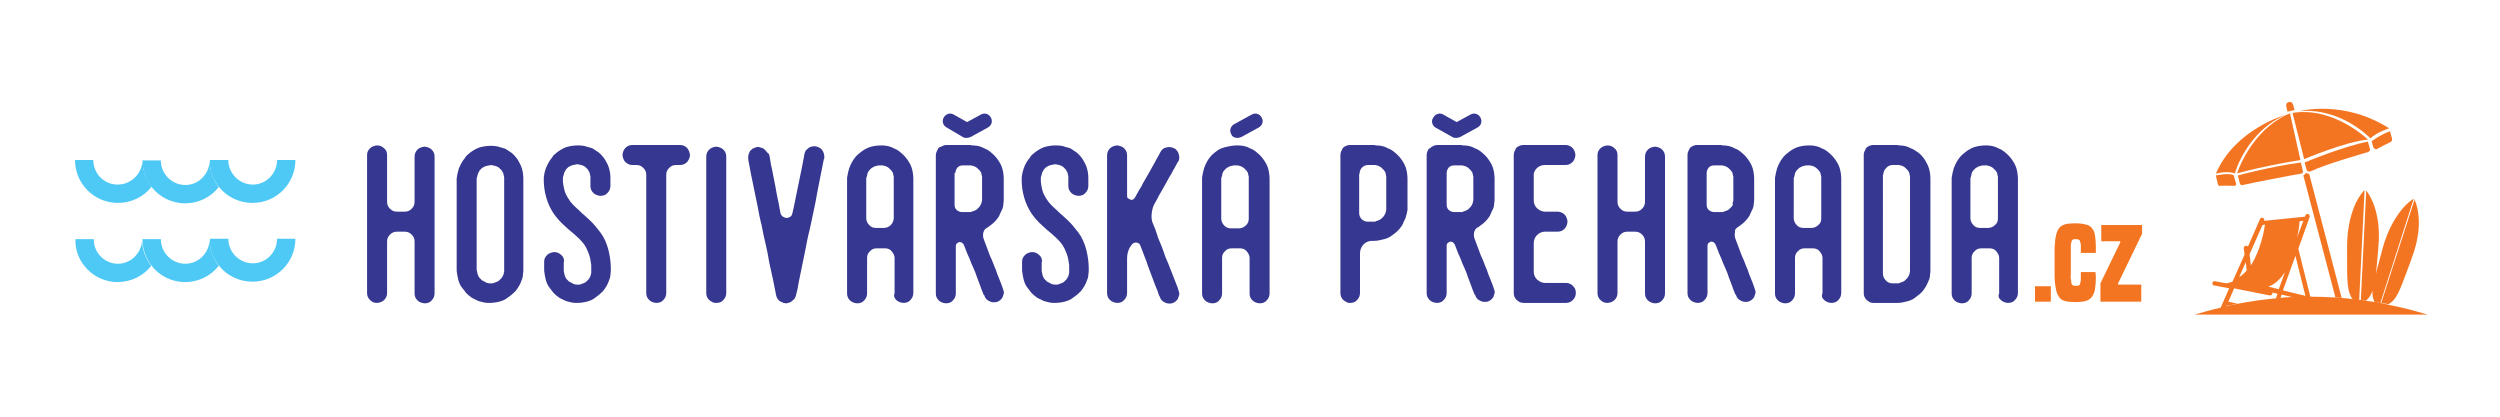 <?xml version="1.0" encoding="utf-8"?>
<!-- Generator: Adobe Illustrator 21.0.2, SVG Export Plug-In . SVG Version: 6.00 Build 0)  -->
<svg version="1.2" baseProfile="tiny" id="Layer_1" xmlns="http://www.w3.org/2000/svg" xmlns:xlink="http://www.w3.org/1999/xlink"
	 x="0px" y="0px" viewBox="0 0 600 100" overflow="scroll" xml:space="preserve">
<g>
	<path fill="none" d="M437.1,43v-0.2v-0.3c0-0.1-0.1-0.3-0.1-0.4c0-0.1-0.1-0.3-0.1-0.5c-0.1-0.1-0.2-0.2-0.2-0.3
		c-0.1-0.1-0.2-0.2-0.2-0.3c-0.1-0.1-0.2-0.2-0.3-0.3c-0.1-0.1-0.2-0.2-0.3-0.3c-0.1-0.1-0.2-0.1-0.3-0.2c-0.1-0.1-0.3-0.1-0.4-0.2
		c-0.2-0.1-0.4-0.1-0.8-0.2h-0.9c-0.4,0.1-0.6,0.1-0.9,0.2c-0.1,0.1-0.3,0.1-0.4,0.2c-0.1,0.1-0.2,0.1-0.4,0.2
		c-0.1,0.1-0.2,0.2-0.3,0.3c-0.1,0.1-0.2,0.2-0.3,0.3c-0.2,0.2-0.3,0.4-0.4,0.7c-0.1,0.2-0.1,0.3-0.1,0.5c0,0.1,0,0.3-0.1,0.4
		c0,0.1-0.1,0.3-0.1,0.5v0.2V49v3.4c0,0.6,0.2,1.2,0.7,1.6c0.4,0.4,1,0.7,1.6,0.7h2c0.6,0,1.2-0.2,1.6-0.7c0.4-0.4,0.7-1,0.7-1.6V43
		z"/>
	<path fill="none" d="M416.3,48.1v-0.3v-0.2V43v-0.2v-0.3c0-0.1-0.1-0.3-0.1-0.4c0-0.1-0.1-0.3-0.1-0.5c-0.1-0.1-0.2-0.2-0.2-0.3
		c-0.1-0.1-0.2-0.2-0.2-0.3c-0.1-0.1-0.2-0.2-0.3-0.3c-0.1-0.1-0.2-0.2-0.3-0.3c-0.1-0.1-0.2-0.1-0.3-0.2c-0.1-0.1-0.3-0.1-0.4-0.2
		c-0.2-0.1-0.4-0.1-0.8-0.2H413c-0.1,0-0.1,0-0.1,0c0,0-0.1,0-0.1,0h-1.2c-0.5,0-0.9,0.2-1.3,0.5c-0.4,0.4-0.5,0.8-0.5,1.3v7.6
		c0,0.5,0.2,0.9,0.5,1.3c0.4,0.4,0.8,0.5,1.3,0.5h0.4h0.3h0.7h0.2h0.5c0.2,0,0.4-0.1,0.8-0.3c0.2-0.1,0.5-0.2,0.7-0.4
		c0.2-0.2,0.4-0.4,0.6-0.6c0.1-0.1,0.2-0.2,0.2-0.3s0.2-0.3,0.2-0.4c0-0.1,0.1-0.3,0.1-0.4C416.2,48.4,416.2,48.3,416.3,48.1z"/>
	<path fill="none" d="M454.3,67.9h0.9h0.1h0.5c0.2,0,0.4-0.1,0.8-0.3c0.2-0.1,0.5-0.2,0.7-0.4c0.2-0.2,0.4-0.4,0.6-0.6
		c0.1-0.1,0.2-0.2,0.2-0.3c0.1-0.1,0.2-0.3,0.2-0.4c0-0.1,0.1-0.3,0.1-0.4c0-0.1,0.1-0.3,0.1-0.5v-0.2v-0.2v-4.8V43v-0.2v-0.3
		c0-0.1-0.1-0.3-0.1-0.4c0-0.1-0.1-0.3-0.1-0.5c-0.1-0.1-0.2-0.2-0.2-0.3c-0.1-0.1-0.2-0.2-0.2-0.3c-0.1-0.1-0.2-0.2-0.3-0.3
		c-0.1-0.1-0.2-0.2-0.3-0.3c-0.1-0.1-0.2-0.1-0.3-0.2c-0.1-0.1-0.3-0.1-0.4-0.2c-0.2-0.1-0.4-0.1-0.8-0.2h-0.5c-0.1,0-0.1,0-0.1,0
		c0,0-0.1,0-0.1,0h-0.7c-0.6,0-1.2,0.2-1.6,0.7c-0.4,0.5-0.7,1-0.7,1.6v23.7c0,0.6,0.2,1.2,0.7,1.6
		C453.1,67.7,453.6,67.9,454.3,67.9z"/>
	<path fill="none" d="M349,50.9h0.4h0.3h0.7h0.2h0.5c0.2,0,0.4-0.1,0.8-0.3c0.2-0.1,0.5-0.2,0.7-0.4c0.2-0.2,0.4-0.4,0.6-0.6
		c0.1-0.1,0.2-0.2,0.2-0.3s0.2-0.3,0.2-0.4c0-0.1,0.1-0.3,0.1-0.4c0-0.1,0.1-0.3,0.1-0.4v-0.3v-0.2V43v-0.2v-0.3
		c0-0.1-0.1-0.3-0.1-0.4c0-0.1-0.1-0.3-0.1-0.5c-0.1-0.1-0.2-0.2-0.2-0.3c-0.1-0.1-0.2-0.2-0.2-0.3c-0.1-0.1-0.2-0.2-0.3-0.3
		c-0.1-0.1-0.2-0.2-0.3-0.3c-0.1-0.1-0.2-0.1-0.3-0.2c-0.1-0.1-0.3-0.1-0.4-0.2c-0.2-0.1-0.4-0.1-0.8-0.2h-0.5c-0.1,0-0.1,0-0.1,0
		c0,0-0.1,0-0.1,0H349c-0.5,0-0.9,0.2-1.3,0.5c-0.4,0.4-0.5,0.8-0.5,1.3v7.6c0,0.5,0.2,0.9,0.5,1.3C348,50.8,348.5,50.9,349,50.9z"
		/>
	<path fill="none" d="M479.5,43v-0.2v-0.3c0-0.1-0.1-0.3-0.1-0.4c0-0.1-0.1-0.3-0.1-0.5c-0.1-0.1-0.2-0.2-0.2-0.3
		c-0.1-0.1-0.2-0.2-0.2-0.3c-0.1-0.1-0.2-0.2-0.3-0.3c-0.1-0.1-0.2-0.2-0.3-0.3c-0.1-0.1-0.2-0.1-0.3-0.2c-0.1-0.1-0.3-0.1-0.4-0.2
		c-0.2-0.1-0.4-0.1-0.8-0.2h-0.9c-0.4,0.1-0.6,0.1-0.9,0.2c-0.1,0.1-0.3,0.1-0.4,0.2c-0.1,0.1-0.2,0.1-0.4,0.2
		c-0.1,0.1-0.2,0.2-0.3,0.3c-0.1,0.1-0.2,0.2-0.3,0.3c-0.2,0.2-0.3,0.4-0.4,0.7c-0.1,0.2-0.1,0.3-0.1,0.5c0,0.1,0,0.3-0.1,0.4
		c0,0.1-0.1,0.3-0.1,0.5v0.2V49v3.4c0,0.6,0.2,1.2,0.7,1.6c0.4,0.4,1,0.7,1.6,0.7h2c0.6,0,1.2-0.2,1.6-0.7c0.4-0.4,0.7-1,0.7-1.6V43
		z"/>
	<path fill="none" d="M214.4,43v-0.2v-0.3c0-0.1-0.1-0.3-0.1-0.4c0-0.1-0.1-0.3-0.1-0.5c-0.1-0.1-0.2-0.2-0.2-0.3
		c-0.1-0.1-0.2-0.2-0.2-0.3c-0.1-0.1-0.2-0.2-0.3-0.3c-0.1-0.1-0.2-0.2-0.3-0.3c-0.1-0.1-0.2-0.1-0.3-0.2c-0.1-0.1-0.3-0.1-0.4-0.2
		c-0.2-0.1-0.4-0.1-0.8-0.2h-0.9c-0.4,0.1-0.6,0.1-0.9,0.2c-0.1,0.1-0.3,0.1-0.4,0.2c-0.1,0.1-0.2,0.1-0.4,0.2
		c-0.1,0.1-0.2,0.2-0.3,0.3c-0.1,0.1-0.2,0.2-0.3,0.3c-0.2,0.2-0.3,0.4-0.4,0.7c-0.1,0.2-0.1,0.3-0.1,0.5c0,0.1,0,0.3-0.1,0.4
		c0,0.1-0.1,0.3-0.1,0.5v0.2V49v3.4c0,0.6,0.2,1.2,0.7,1.6c0.4,0.4,1,0.7,1.6,0.7h2c0.6,0,1.2-0.2,1.6-0.7c0.4-0.4,0.7-1,0.7-1.6V43
		z"/>
	<path fill="none" d="M114.7,65.9c0.1,0.2,0.2,0.5,0.4,0.7c0.2,0.2,0.4,0.4,0.6,0.6c0.1,0.1,0.3,0.1,0.4,0.2
		c0.1,0.1,0.2,0.1,0.4,0.2c0.1,0.1,0.3,0.1,0.4,0.2c0.1,0,0.3,0.1,0.5,0.1h0.9c0.2,0,0.4-0.1,0.8-0.3c0.2-0.1,0.5-0.2,0.7-0.4
		c0.2-0.2,0.4-0.4,0.6-0.6c0.1-0.1,0.2-0.2,0.2-0.3c0.1-0.1,0.2-0.3,0.2-0.4c0-0.1,0.1-0.3,0.1-0.4c0-0.1,0.1-0.3,0.1-0.4v-0.3v-0.2
		v-4.8V42.9v-0.2v-0.3c0-0.1-0.1-0.3-0.1-0.4c0-0.1-0.1-0.3-0.1-0.4c-0.1-0.1-0.2-0.3-0.2-0.4c-0.1-0.1-0.2-0.2-0.2-0.4
		c-0.1-0.1-0.2-0.2-0.3-0.3c-0.1-0.1-0.2-0.2-0.3-0.3c-0.2-0.2-0.5-0.3-0.7-0.4c-0.2-0.1-0.4-0.1-0.8-0.2c-0.3-0.1-0.6-0.1-0.9,0
		c-0.4,0.1-0.6,0.1-0.9,0.2c-0.1,0.1-0.3,0.1-0.4,0.2c-0.1,0.1-0.2,0.1-0.4,0.2c-0.1,0.1-0.2,0.2-0.3,0.3c-0.1,0.1-0.2,0.2-0.3,0.3
		c-0.1,0.1-0.1,0.3-0.2,0.4c-0.1,0.1-0.1,0.2-0.2,0.4c-0.1,0.1-0.1,0.3-0.1,0.4c0,0.1,0,0.3-0.1,0.4c0,0.1-0.1,0.2-0.1,0.4v0.3v4.5
		v16.7v0.2c0,0.2,0,0.4,0.1,0.5C114.5,65.5,114.6,65.7,114.7,65.9z"/>
	<path fill="none" d="M293.9,40.9c-0.2,0.2-0.3,0.4-0.4,0.7c-0.1,0.2-0.1,0.3-0.1,0.5c0,0.1,0,0.3-0.1,0.4c0,0.1-0.1,0.3-0.1,0.5
		v0.2V49v3.4c0,0.6,0.2,1.2,0.7,1.6c0.4,0.4,1,0.7,1.6,0.7h2c0.6,0,1.2-0.2,1.6-0.7c0.4-0.4,0.7-1,0.7-1.6V43v-0.2v-0.3
		c0-0.1-0.1-0.3-0.1-0.4c0-0.1-0.1-0.3-0.1-0.5c-0.1-0.1-0.2-0.2-0.2-0.3c-0.1-0.1-0.2-0.2-0.2-0.3c-0.1-0.1-0.2-0.2-0.3-0.3
		c-0.1-0.1-0.2-0.2-0.3-0.3c-0.1-0.1-0.2-0.1-0.3-0.2c-0.1-0.1-0.3-0.1-0.4-0.2c-0.2-0.1-0.4-0.1-0.8-0.2h-0.9
		c-0.4,0.1-0.6,0.1-0.9,0.2c-0.1,0.1-0.3,0.1-0.4,0.2c-0.1,0.1-0.2,0.1-0.4,0.2c-0.1,0.1-0.2,0.2-0.3,0.3
		C294,40.7,294,40.8,293.9,40.9z"/>
	<path fill="none" d="M231.1,50.9h0.4h0.3h0.7h0.2h0.5c0.2,0,0.4-0.1,0.8-0.3c0.2-0.1,0.5-0.2,0.7-0.4c0.2-0.2,0.4-0.4,0.6-0.6
		c0.1-0.1,0.2-0.2,0.2-0.3c0.1-0.1,0.2-0.3,0.2-0.4c0-0.1,0.1-0.3,0.1-0.4c0-0.1,0.1-0.3,0.1-0.4v-0.3v-0.2V43v-0.2v-0.3
		c0-0.1-0.1-0.3-0.1-0.4c0-0.1-0.1-0.3-0.1-0.5c-0.1-0.1-0.2-0.2-0.2-0.3c-0.1-0.1-0.2-0.2-0.2-0.3c-0.1-0.1-0.2-0.2-0.3-0.3
		c-0.1-0.1-0.2-0.2-0.3-0.3c-0.1-0.1-0.2-0.1-0.3-0.2c-0.1-0.1-0.3-0.1-0.4-0.2c-0.2-0.1-0.4-0.1-0.8-0.2h-0.5c-0.1,0-0.1,0-0.1,0
		c0,0-0.1,0-0.1,0h-1.2c-0.5,0-0.9,0.2-1.3,0.5c-0.4,0.4-0.5,0.8-0.5,1.3v7.6c0,0.5,0.2,0.9,0.5,1.3
		C230.2,50.8,230.6,50.9,231.1,50.9z"/>
	<path fill="none" d="M328.5,53.1h1.1h0.1h0.5c0.2,0,0.4-0.1,0.8-0.3c0.2-0.1,0.5-0.2,0.7-0.4c0.2-0.2,0.4-0.4,0.6-0.6
		c0.1-0.1,0.2-0.2,0.2-0.3c0.1-0.1,0.2-0.3,0.2-0.4c0-0.1,0.1-0.3,0.1-0.4c0-0.1,0.1-0.3,0.1-0.4v-0.1V43v-0.2v-0.3
		c0-0.1-0.1-0.3-0.1-0.4c0-0.1-0.1-0.3-0.1-0.5c-0.1-0.1-0.2-0.2-0.2-0.3c-0.1-0.1-0.2-0.2-0.2-0.3c-0.1-0.1-0.2-0.2-0.3-0.3
		c-0.1-0.1-0.2-0.2-0.3-0.3c-0.1-0.1-0.2-0.1-0.3-0.2c-0.1-0.1-0.3-0.1-0.4-0.2c-0.2-0.1-0.4-0.1-0.8-0.2h-0.5c-0.1,0-0.1,0-0.1,0
		c0,0-0.1,0-0.1,0h-0.9c-0.6,0-1.1,0.2-1.5,0.6c-0.4,0.4-0.6,0.9-0.6,1.5V51c0,0.6,0.2,1.1,0.6,1.5
		C327.4,52.9,327.9,53.1,328.5,53.1z"/>
	<path fill="none" d="M547.2,71.5c0.8-0.1,1.7-0.1,2.5-0.2c0.2,0,0.5,0,0.7,0l-2.9-0.7L547.2,71.5z"/>
	<path fill="none" d="M545.3,70.1c0.1,0.1,0.1,0.2,0.1,0.3c0,0.2-0.2,0.4-0.5,0.4c-0.1,0-0.1,0-0.2,0l-8.5-1.7l-1.4,3.2l2.2,0.5
		c3-0.6,6-1,9.1-1.3l0.4-1.2L545.3,70.1z"/>
	<path fill="none" d="M543.6,53.9L543,54l-3.1,7l0.3,2.7C542.6,60.1,543.4,55.2,543.6,53.9z"/>
	<path fill="none" d="M551.9,53.1c-0.2,1.4-0.3,2.7-0.6,3.9l1.5-4L551.9,53.1z"/>
	<polygon fill="none" points="553.3,71 550.9,61.3 547.9,69.6 	"/>
	<path fill="none" d="M534.3,73.4c0.1,0,0.2,0,0.3-0.1l-0.2-0.1L534.3,73.4z"/>
	<path fill="none" d="M548.4,65.3c-1.5,2.4-3.1,3.2-4,3.5l2.5,0.6L548.4,65.3z"/>
	<path fill="none" d="M539.2,64.9l-0.2-2l-1.6,3.6C538.1,66,538.7,65.5,539.2,64.9z"/>
	<path fill="none" d="M569.4,69.7c-0.4,1.1-0.8,1.8-1.6,2.5c0.7,0.1,1.4,0.2,2.1,0.3C569.5,71.7,569.4,70.8,569.4,69.7z"/>
	<path fill="#363791" d="M92.9,37.2c0-0.6-0.2-1.2-0.7-1.6c-0.5-0.5-1.1-0.7-1.7-0.7c-0.3,0-0.6,0.1-0.9,0.2
		c-0.3,0.1-0.6,0.3-0.8,0.5c-0.5,0.5-0.7,1-0.7,1.6v13V63v7.3c0,0.7,0.2,1.2,0.7,1.7c0.5,0.5,1,0.7,1.7,0.7c0.3,0,0.6-0.1,0.9-0.2
		c0.3-0.1,0.6-0.3,0.8-0.5c0.5-0.5,0.7-1.1,0.7-1.7V58c0-0.7,0.2-1.2,0.7-1.7c0.5-0.5,1-0.7,1.7-0.7h1.8c0.7,0,1.2,0.2,1.7,0.7
		c0.5,0.5,0.7,1,0.7,1.7v5.2v7.2c0,0.7,0.2,1.2,0.7,1.7c0.2,0.2,0.5,0.4,0.8,0.5c0.3,0.1,0.6,0.2,0.9,0.2c0.7,0,1.3-0.2,1.7-0.7
		c0.5-0.5,0.7-1.1,0.7-1.7V57.6v-4v-0.3V53v-8.2v-7.2c0-0.7-0.2-1.2-0.7-1.7c-0.2-0.2-0.5-0.4-0.8-0.5c-0.3-0.1-0.6-0.2-0.9-0.2
		c-0.3,0-0.6,0.1-0.9,0.2c-0.3,0.1-0.6,0.3-0.8,0.5c-0.5,0.5-0.7,1.1-0.7,1.7v10.8c0,0.7-0.2,1.2-0.7,1.7c-0.5,0.5-1,0.7-1.7,0.7
		h-1.8c-0.7,0-1.2-0.2-1.7-0.7c-0.5-0.5-0.7-1-0.7-1.7v-3.9V37.2z"/>
	<path fill="#363791" d="M111.7,70.1c0.2,0.3,0.5,0.5,0.8,0.8c0.4,0.3,0.7,0.6,1.2,0.8c0.2,0.1,0.4,0.2,0.6,0.3
		c0.2,0.1,0.4,0.2,0.7,0.3c0.4,0.1,0.8,0.2,1.2,0.3c0.4,0.1,0.8,0.1,1.2,0.1c0.8,0,1.6-0.1,2.4-0.3c0.8-0.2,1.5-0.5,2.1-1
		c0.6-0.4,1.2-0.9,1.8-1.5c0.7-0.9,1.2-1.7,1.5-2.7c0.2-0.4,0.3-0.9,0.3-1.3c0.1-0.4,0.1-0.9,0.1-1.4v-0.3V47.7v-4.5v-0.3
		c0-0.8-0.1-1.6-0.3-2.3c-0.2-0.8-0.6-1.5-1-2.2c-0.4-0.6-0.9-1.2-1.5-1.7c-0.2-0.1-0.4-0.3-0.6-0.4c-0.2-0.1-0.4-0.3-0.6-0.4
		c-0.2-0.1-0.4-0.3-0.7-0.3c-0.2-0.1-0.5-0.2-0.7-0.2c-0.7-0.3-1.5-0.4-2.4-0.4c-0.8,0-1.6,0.1-2.4,0.3c-0.8,0.2-1.5,0.6-2.1,1
		c-0.3,0.2-0.6,0.4-0.9,0.7c-0.3,0.2-0.6,0.5-0.8,0.9c-0.6,0.7-1.1,1.6-1.5,2.6c-0.2,0.7-0.4,1.5-0.5,2.4v0.3v16.9v4.8V65
		c0.1,0.7,0.2,1.5,0.4,2.2c0.2,0.7,0.5,1.4,1,2C111.3,69.5,111.5,69.8,111.7,70.1z M114.4,64.4V47.7v-4.5v-0.3c0-0.2,0-0.3,0.1-0.4
		c0-0.1,0.1-0.3,0.1-0.4c0-0.1,0.1-0.3,0.1-0.4c0.1-0.1,0.1-0.3,0.2-0.4c0.1-0.1,0.1-0.2,0.2-0.4c0.1-0.1,0.2-0.2,0.3-0.3
		c0.1-0.1,0.2-0.2,0.3-0.3c0.1-0.1,0.3-0.1,0.4-0.2c0.1-0.1,0.2-0.1,0.4-0.2c0.2-0.1,0.5-0.1,0.9-0.2c0.3-0.1,0.6-0.1,0.9,0
		c0.4,0.1,0.6,0.1,0.8,0.2c0.2,0.1,0.5,0.2,0.7,0.4c0.1,0.1,0.2,0.2,0.3,0.3c0.1,0.1,0.2,0.2,0.3,0.3c0.1,0.1,0.2,0.3,0.2,0.4
		c0.1,0.1,0.2,0.2,0.2,0.4c0,0.1,0.1,0.3,0.1,0.4c0,0.1,0.1,0.3,0.1,0.4v0.3v0.2v16.9v4.8v0.2v0.3c0,0.1-0.1,0.3-0.1,0.4
		c0,0.1-0.1,0.3-0.1,0.4c-0.1,0.1-0.2,0.3-0.2,0.4c-0.1,0.1-0.2,0.2-0.2,0.3c-0.2,0.2-0.4,0.4-0.6,0.6c-0.2,0.2-0.5,0.3-0.7,0.4
		c-0.4,0.1-0.6,0.2-0.8,0.3h-0.9c-0.2,0-0.3-0.1-0.5-0.1c-0.1,0-0.3-0.1-0.4-0.2c-0.1-0.1-0.3-0.1-0.4-0.2c-0.1-0.1-0.2-0.1-0.4-0.2
		c-0.2-0.2-0.4-0.4-0.6-0.6c-0.2-0.2-0.3-0.5-0.4-0.7c-0.1-0.2-0.1-0.4-0.2-0.8c0-0.1-0.1-0.3-0.1-0.5V64.4z"/>
	<path fill="#363791" d="M135.4,62.8c0-0.6-0.2-1.2-0.7-1.6c-0.5-0.5-1.1-0.7-1.7-0.7c-0.3,0-0.6,0.1-0.9,0.2
		c-0.3,0.1-0.6,0.3-0.8,0.5c-0.5,0.5-0.7,1-0.7,1.6v1.8V65c0.1,0.7,0.2,1.5,0.4,2.2c0.2,0.7,0.5,1.4,1,2c0.2,0.3,0.5,0.6,0.7,0.9
		c0.2,0.3,0.5,0.5,0.8,0.8c0.4,0.3,0.7,0.6,1.2,0.8c0.2,0.1,0.4,0.2,0.6,0.3c0.2,0.1,0.4,0.2,0.7,0.3c0.4,0.1,0.8,0.2,1.2,0.3
		c0.4,0.1,0.8,0.1,1.2,0.1c0.8,0,1.6-0.1,2.4-0.3c0.8-0.2,1.5-0.5,2.1-1c0.6-0.4,1.2-0.9,1.8-1.5c0.7-0.9,1.2-1.7,1.5-2.7
		c0.2-0.4,0.3-0.9,0.3-1.3c0.1-0.4,0.1-0.9,0.1-1.4c0-1.5-0.2-3-0.6-4.6c-0.4-1.5-1-2.9-1.9-4.1c-0.4-0.5-0.8-1-1.2-1.5
		c-0.4-0.5-0.8-0.9-1.3-1.4c-0.4-0.4-0.8-0.7-1.2-1.1c-0.4-0.3-0.8-0.7-1.2-1.1c-0.4-0.4-0.8-0.7-1.2-1.1c-0.4-0.4-0.8-0.8-1.1-1.2
		c-0.2-0.3-0.4-0.6-0.6-0.9c-0.2-0.3-0.3-0.6-0.5-0.9c-0.3-0.7-0.5-1.5-0.6-2.2c0-0.3-0.1-0.6-0.1-0.8c0-0.3,0-0.6,0-0.9
		c0-0.2,0-0.3,0.1-0.4c0-0.1,0.1-0.3,0.1-0.4c0-0.1,0.1-0.3,0.1-0.4c0.1-0.1,0.1-0.3,0.2-0.4c0.1-0.1,0.1-0.2,0.2-0.4
		c0.1-0.1,0.2-0.2,0.3-0.3c0.1-0.1,0.2-0.2,0.3-0.3c0.1-0.1,0.3-0.1,0.4-0.2c0.1-0.1,0.2-0.1,0.4-0.2c0.2-0.1,0.5-0.1,0.9-0.2
		c0.3-0.1,0.6-0.1,0.9,0c0.4,0.1,0.6,0.1,0.8,0.2c0.2,0.1,0.5,0.2,0.7,0.4c0.1,0.1,0.2,0.2,0.3,0.3c0.1,0.1,0.2,0.2,0.3,0.3
		c0.1,0.1,0.1,0.3,0.2,0.4c0.1,0.1,0.2,0.2,0.2,0.4c0,0.1,0.1,0.3,0.1,0.4c0,0.1,0.1,0.3,0.1,0.4v0.3v0.2v1.8c0,0.7,0.2,1.2,0.7,1.7
		c0.2,0.2,0.5,0.4,0.8,0.5c0.3,0.1,0.6,0.2,0.9,0.2c0.7,0,1.3-0.2,1.7-0.7c0.5-0.5,0.7-1.1,0.7-1.7v-1.5v-0.3c0-0.8-0.1-1.6-0.3-2.3
		c-0.2-0.8-0.6-1.5-1-2.2c-0.4-0.6-0.9-1.2-1.5-1.7c-0.2-0.1-0.4-0.3-0.6-0.4c-0.2-0.1-0.4-0.3-0.6-0.4c-0.2-0.1-0.4-0.3-0.7-0.3
		c-0.2-0.1-0.5-0.2-0.7-0.2c-0.7-0.3-1.5-0.4-2.4-0.4c-0.8,0-1.6,0.1-2.4,0.3c-0.8,0.2-1.5,0.6-2.1,1c-0.3,0.2-0.6,0.4-0.9,0.7
		c-0.3,0.2-0.6,0.5-0.8,0.9c-0.6,0.7-1.1,1.6-1.5,2.6c-0.3,0.9-0.5,1.7-0.5,2.7c0,1.5,0.2,2.9,0.6,4.3c0.4,1.4,1,2.7,1.8,3.9
		c0.8,1.1,1.6,2,2.4,2.7c0.4,0.4,0.8,0.7,1.2,1.1c0.4,0.3,0.8,0.7,1.2,1c0.4,0.4,0.8,0.7,1.2,1.1c0.4,0.4,0.8,0.8,1.1,1.2
		c0.4,0.5,0.8,1.2,1.1,2c0.4,0.9,0.6,1.7,0.7,2.6c0.1,0.3,0.1,0.6,0.1,1v1v0.5c0,0.1-0.1,0.3-0.1,0.4c0,0.1-0.1,0.3-0.1,0.4
		c-0.1,0.1-0.2,0.3-0.2,0.4c-0.1,0.1-0.2,0.2-0.2,0.3c-0.2,0.2-0.4,0.4-0.6,0.6c-0.2,0.2-0.5,0.3-0.7,0.4c-0.4,0.1-0.6,0.2-0.8,0.3
		h-0.9c-0.2,0-0.3-0.1-0.5-0.1c-0.1,0-0.3-0.1-0.4-0.2c-0.1-0.1-0.3-0.1-0.4-0.2c-0.1-0.1-0.2-0.1-0.4-0.2c-0.2-0.2-0.4-0.4-0.6-0.6
		c-0.2-0.2-0.3-0.5-0.4-0.7c-0.1-0.2-0.1-0.4-0.2-0.8c0-0.1-0.1-0.3-0.1-0.5v-0.2V62.8z"/>
	<path fill="#363791" d="M155.1,63v7.3c0,0.7,0.2,1.2,0.7,1.7c0.2,0.2,0.5,0.4,0.8,0.5c0.3,0.1,0.6,0.2,0.9,0.2
		c0.7,0,1.3-0.2,1.7-0.7c0.5-0.5,0.7-1.1,0.7-1.7V57.4V42c0-0.7,0.2-1.2,0.7-1.7c0.5-0.5,1-0.7,1.7-0.7h0.9c0.6,0,1.2-0.2,1.7-0.7
		c0.2-0.2,0.3-0.5,0.5-0.8c0.1-0.3,0.2-0.6,0.2-0.9c-0.1-0.7-0.3-1.2-0.7-1.7c-0.5-0.5-1.1-0.7-1.7-0.7h-11.4
		c-0.7,0-1.2,0.2-1.7,0.7c-0.2,0.2-0.4,0.5-0.5,0.8c-0.1,0.3-0.2,0.6-0.2,0.9c0,0.3,0.1,0.6,0.2,0.9c0.1,0.3,0.3,0.6,0.5,0.8
		c0.5,0.5,1.1,0.7,1.7,0.7h0.9c0.7,0,1.2,0.2,1.7,0.7c0.5,0.5,0.7,1,0.7,1.7v8.2V63z"/>
	<path fill="#363791" d="M171.9,72.7c0.7,0,1.3-0.2,1.7-0.7c0.5-0.5,0.7-1.1,0.7-1.7V57.6V44.8v-7.2c0-0.7-0.2-1.2-0.7-1.7
		c-0.2-0.2-0.5-0.4-0.8-0.5c-0.3-0.1-0.6-0.2-0.9-0.2c-0.3,0-0.6,0.1-0.9,0.2c-0.3,0.1-0.6,0.3-0.8,0.5c-0.5,0.5-0.7,1.1-0.7,1.7
		v12.7v12.8v7.2c0,0.7,0.2,1.2,0.7,1.7c0.2,0.2,0.5,0.4,0.8,0.5C171.3,72.7,171.6,72.7,171.9,72.7z"/>
	<path fill="#363791" d="M183.8,36.2c-0.2-0.2-0.4-0.5-0.7-0.6c-0.2-0.1-0.5-0.2-0.9-0.3c-0.3-0.1-0.6,0-0.9,0.1
		c-0.3,0.1-0.6,0.2-0.8,0.4c-0.3,0.2-0.5,0.4-0.6,0.7c-0.3,0.5-0.4,1.1-0.3,1.9c0.1,0.6,0.2,1.1,0.3,1.6c0.1,0.5,0.2,1.1,0.3,1.6
		l1.6,7.8c0.3,1.6,0.6,3.2,1,4.7c0.3,1.6,0.6,3.1,1,4.7c0.3,1.3,0.6,2.7,0.8,4.1c0.3,1.4,0.6,2.7,0.9,4.1l0.8,4V71
		c0.1,0.3,0.2,0.6,0.4,0.8c0.2,0.3,0.4,0.5,0.7,0.6c0.1,0.1,0.2,0.1,0.3,0.1l0.3,0.2h0.1c0.2,0,0.3,0.1,0.5,0.1c0.2,0,0.3,0,0.5-0.1
		c0.2,0,0.5-0.1,0.8-0.3c0.2-0.2,0.5-0.4,0.7-0.6c0.2-0.2,0.3-0.5,0.4-0.8c0.1-0.5,0.3-1.1,0.4-1.6c0.1-0.5,0.2-1.1,0.3-1.7l1.6-7.8
		c0.3-1.6,0.6-3.2,1-4.7c0.3-1.5,0.7-3.1,1-4.7c0.3-1.4,0.6-2.8,0.8-4.1c0.3-1.4,0.5-2.7,0.8-4.1l0.8-4c0,0,0-0.1,0.1-0.1
		c0.1-0.7,0-1.3-0.3-1.9c-0.1-0.2-0.3-0.5-0.6-0.7c-0.3-0.2-0.5-0.3-0.8-0.4c-0.6-0.2-1.3-0.1-1.9,0.2c-0.2,0.2-0.5,0.4-0.7,0.6
		c-0.2,0.2-0.3,0.5-0.4,0.8c-0.1,0.6-0.2,1.1-0.3,1.6c-0.1,0.5-0.2,1.1-0.3,1.6l-1.6,7.8c-0.1,0.4-0.2,0.9-0.3,1.5
		c-0.1,0.6-0.3,1.2-0.4,1.8c-0.1,0.4-0.2,0.7-0.5,0.9c-0.3,0.2-0.6,0.3-0.9,0.3c-0.3,0-0.6-0.1-0.9-0.3c-0.3-0.2-0.5-0.5-0.6-0.9
		c-0.1-0.4-0.1-0.8-0.2-1.1c-0.1-0.4-0.1-0.7-0.2-1.1c-0.3-1.4-0.6-2.8-0.8-4.1c-0.3-1.4-0.5-2.7-0.8-4.1c-0.2-0.7-0.3-1.3-0.4-2
		c-0.1-0.7-0.2-1.3-0.4-2V37C184.2,36.7,184,36.4,183.8,36.2z"/>
	<path fill="#363791" d="M215.1,72c0.2,0.2,0.5,0.4,0.8,0.5c0.3,0.1,0.6,0.2,0.9,0.2c0.7,0,1.3-0.2,1.7-0.7c0.5-0.5,0.7-1.1,0.7-1.7
		V59.6v-2.2v-0.3v-0.2V49v-5.8V43c0-0.8-0.1-1.6-0.3-2.4c-0.2-0.8-0.6-1.5-1-2.1c-0.4-0.6-0.9-1.2-1.5-1.7c-0.2-0.2-0.4-0.3-0.6-0.5
		c-0.2-0.1-0.4-0.3-0.6-0.4c-0.5-0.2-0.9-0.4-1.3-0.6c-0.8-0.3-1.6-0.4-2.4-0.4c-0.8,0-1.6,0.1-2.4,0.3c-0.8,0.2-1.5,0.6-2.1,1
		c-0.3,0.2-0.6,0.5-0.9,0.7c-0.3,0.3-0.6,0.5-0.8,0.8c-0.6,0.7-1.1,1.6-1.5,2.7c-0.2,0.7-0.4,1.5-0.5,2.3V43v10.6v10.7v6.1
		c0,0.7,0.2,1.2,0.7,1.7c0.2,0.2,0.5,0.4,0.8,0.5c0.3,0.1,0.6,0.2,0.9,0.2c0.7,0,1.3-0.2,1.7-0.7c0.5-0.5,0.7-1.1,0.7-1.7v-8.5
		c0-0.6,0.2-1.2,0.7-1.6c0.4-0.5,1-0.7,1.6-0.7h2c0.6,0,1.2,0.2,1.6,0.7c0.4,0.5,0.7,1,0.7,1.6v8.5C214.4,71,214.7,71.6,215.1,72z
		 M213.8,54c-0.4,0.4-1,0.7-1.6,0.7h-2c-0.6,0-1.2-0.2-1.6-0.7c-0.4-0.4-0.7-1-0.7-1.6V49v-5.8V43c0-0.2,0-0.4,0.1-0.5
		c0-0.1,0.1-0.3,0.1-0.4c0-0.1,0.1-0.3,0.1-0.5c0.1-0.2,0.2-0.5,0.4-0.7c0.1-0.1,0.2-0.2,0.3-0.3c0.1-0.1,0.2-0.2,0.3-0.3
		c0.1-0.1,0.3-0.1,0.4-0.2c0.1-0.1,0.2-0.1,0.4-0.2c0.2-0.1,0.5-0.1,0.9-0.2h0.9c0.4,0.1,0.6,0.1,0.8,0.2c0.1,0.1,0.3,0.1,0.4,0.2
		c0.1,0.1,0.2,0.1,0.3,0.2c0.1,0.1,0.2,0.2,0.3,0.3c0.1,0.1,0.2,0.2,0.3,0.3c0.1,0.1,0.2,0.2,0.2,0.3c0.1,0.1,0.2,0.2,0.2,0.3
		c0,0.2,0.1,0.3,0.1,0.5c0,0.1,0.1,0.3,0.1,0.4v0.3V43v9.5C214.4,53.1,214.2,53.6,213.8,54z"/>
	<path fill="#363791" d="M225.2,35.6c-0.1,0.1-0.1,0.1-0.1,0.2c0,0-0.1,0.1-0.1,0.2c-0.3,0.5-0.4,0.9-0.4,1.4v12.9v12.9v7.2
		c0,0.7,0.2,1.2,0.7,1.7c0.2,0.2,0.5,0.4,0.8,0.5c0.3,0.1,0.6,0.2,0.9,0.2c0.7,0,1.3-0.2,1.7-0.7c0.5-0.5,0.7-1.1,0.7-1.7v-9.7
		c0-0.2,0-0.4,0-0.7c0-0.3,0-0.6,0-1c0-0.2,0.1-0.5,0.3-0.6c0.2-0.2,0.3-0.2,0.5-0.3c0.2,0,0.4,0,0.6,0.1c0.2,0.1,0.3,0.3,0.5,0.5
		c0.1,0.2,0.1,0.3,0.2,0.5c0.1,0.2,0.1,0.3,0.2,0.5c0.3,0.8,0.6,1.6,1,2.4c0.3,0.8,0.6,1.6,1,2.4c0.3,0.7,0.6,1.4,0.8,2.1
		c0.3,0.7,0.5,1.4,0.8,2.1c0.1,0.4,0.3,0.8,0.4,1.1c0.1,0.3,0.3,0.7,0.4,1h0.1c0.2,0.7,0.6,1.2,1.1,1.4c0.6,0.4,1.2,0.4,1.9,0.3
		c0.6-0.2,1.1-0.6,1.4-1.1c0.1-0.3,0.2-0.6,0.3-0.9c0.1-0.3,0-0.6-0.1-0.9c-0.1-0.3-0.2-0.6-0.3-0.9c-0.1-0.3-0.2-0.6-0.3-0.8
		c-0.3-0.7-0.5-1.3-0.8-2c-0.2-0.7-0.5-1.4-0.8-2.1c-0.3-0.8-0.6-1.6-1-2.4c-0.3-0.8-0.6-1.6-0.9-2.4c-0.1-0.3-0.2-0.6-0.3-0.8
		c-0.1-0.3-0.2-0.5-0.3-0.8c-0.2-0.5-0.2-1-0.1-1.6c0.2-0.6,0.5-1,1-1.2c0.2-0.1,0.3-0.2,0.4-0.3c0.6-0.4,1.2-0.9,1.7-1.5
		c0.3-0.4,0.6-0.7,0.8-1.2c0.2-0.5,0.4-0.9,0.6-1.3c0.2-0.4,0.3-0.9,0.3-1.3c0.1-0.4,0.1-0.9,0.1-1.4v-0.3v-4.1V43
		c0-0.8-0.1-1.6-0.3-2.4c-0.2-0.8-0.6-1.5-1-2.1c-0.4-0.6-0.9-1.2-1.5-1.7c-0.2-0.2-0.4-0.3-0.6-0.5c-0.2-0.1-0.4-0.3-0.6-0.4
		c-0.5-0.2-0.9-0.4-1.3-0.6c-0.7-0.3-1.5-0.4-2.3-0.4c-0.1,0-0.2-0.1-0.4-0.1h-5.7c-0.4,0-0.8,0.1-1.1,0.3
		C225.5,35.3,225.3,35.4,225.2,35.6z M229.3,41.5c0-0.5,0.2-0.9,0.5-1.3c0.4-0.4,0.8-0.5,1.3-0.5h1.2c0.1,0,0.1,0,0.1,0
		c0,0,0.1,0,0.1,0h0.5c0.4,0.1,0.6,0.1,0.8,0.2c0.1,0.1,0.3,0.1,0.4,0.2c0.1,0.1,0.2,0.1,0.3,0.2c0.1,0.1,0.2,0.2,0.3,0.3
		c0.1,0.1,0.2,0.2,0.3,0.3c0.1,0.1,0.2,0.2,0.2,0.3c0.1,0.1,0.2,0.2,0.2,0.3c0,0.2,0.1,0.3,0.1,0.5c0,0.1,0.1,0.3,0.1,0.4v0.3V43
		v4.6v0.2v0.3c0,0.1-0.1,0.3-0.1,0.4c0,0.1-0.1,0.3-0.1,0.4c-0.1,0.1-0.2,0.3-0.2,0.4c-0.1,0.1-0.2,0.2-0.2,0.3
		c-0.2,0.2-0.4,0.4-0.6,0.6c-0.2,0.2-0.5,0.3-0.7,0.4c-0.4,0.1-0.6,0.2-0.8,0.3h-0.5h-0.2h-0.7h-0.3h-0.4c-0.5,0-0.9-0.2-1.3-0.5
		c-0.4-0.4-0.5-0.8-0.5-1.3V41.5z"/>
	<path fill="#363791" d="M250.1,62.8c0-0.6-0.2-1.2-0.7-1.6c-0.5-0.5-1.1-0.7-1.7-0.7c-0.3,0-0.6,0.1-0.9,0.2
		c-0.3,0.1-0.6,0.3-0.8,0.5c-0.5,0.5-0.7,1-0.7,1.6v1.8V65c0.1,0.7,0.2,1.5,0.4,2.2c0.2,0.7,0.5,1.4,1,2c0.2,0.3,0.5,0.6,0.7,0.9
		c0.2,0.3,0.5,0.5,0.8,0.8c0.4,0.3,0.7,0.6,1.2,0.8c0.2,0.1,0.4,0.2,0.6,0.3c0.2,0.1,0.4,0.2,0.7,0.3c0.4,0.1,0.8,0.2,1.2,0.3
		c0.4,0.1,0.8,0.1,1.2,0.1c0.8,0,1.6-0.1,2.4-0.3c0.8-0.2,1.5-0.5,2.1-1c0.6-0.4,1.2-0.9,1.8-1.5c0.7-0.9,1.2-1.7,1.5-2.7
		c0.2-0.4,0.3-0.9,0.3-1.3c0.1-0.4,0.1-0.9,0.1-1.4c0-1.5-0.2-3-0.6-4.6c-0.4-1.5-1-2.9-1.9-4.1c-0.4-0.5-0.8-1-1.2-1.5
		c-0.4-0.5-0.8-0.9-1.3-1.4c-0.4-0.4-0.8-0.7-1.2-1.1c-0.4-0.3-0.8-0.7-1.2-1.1c-0.4-0.4-0.8-0.7-1.2-1.1c-0.4-0.4-0.8-0.8-1.1-1.2
		c-0.2-0.3-0.4-0.6-0.6-0.9c-0.2-0.3-0.3-0.6-0.5-0.9c-0.3-0.7-0.5-1.5-0.6-2.2c0-0.3-0.1-0.6-0.1-0.8c0-0.3,0-0.6,0-0.9
		c0-0.2,0-0.3,0.1-0.4c0-0.1,0.1-0.3,0.1-0.4c0-0.1,0.1-0.3,0.1-0.4c0.1-0.1,0.1-0.3,0.2-0.4c0.1-0.1,0.1-0.2,0.2-0.4
		c0.1-0.1,0.2-0.2,0.3-0.3c0.1-0.1,0.2-0.2,0.3-0.3c0.1-0.1,0.3-0.1,0.4-0.2c0.1-0.1,0.2-0.1,0.4-0.2c0.2-0.1,0.5-0.1,0.9-0.2
		c0.3-0.1,0.6-0.1,0.9,0c0.4,0.1,0.6,0.1,0.8,0.2c0.2,0.1,0.5,0.2,0.7,0.4c0.1,0.1,0.2,0.2,0.3,0.3c0.1,0.1,0.2,0.2,0.3,0.3
		c0.1,0.1,0.1,0.3,0.2,0.4c0.1,0.1,0.2,0.2,0.2,0.4c0,0.1,0.1,0.3,0.1,0.4c0,0.1,0.1,0.3,0.1,0.4v0.3v0.2v1.8c0,0.7,0.2,1.2,0.7,1.7
		c0.2,0.2,0.5,0.4,0.8,0.5c0.3,0.1,0.6,0.2,0.9,0.2c0.7,0,1.3-0.2,1.7-0.7c0.5-0.5,0.7-1.1,0.7-1.7v-1.5v-0.3c0-0.8-0.1-1.6-0.3-2.3
		c-0.2-0.8-0.6-1.5-1-2.2c-0.4-0.6-0.9-1.2-1.5-1.7c-0.2-0.1-0.4-0.3-0.6-0.4c-0.2-0.1-0.4-0.3-0.6-0.4c-0.2-0.1-0.4-0.3-0.7-0.3
		c-0.2-0.1-0.5-0.2-0.7-0.2c-0.7-0.3-1.5-0.4-2.4-0.4c-0.8,0-1.6,0.1-2.4,0.3c-0.8,0.2-1.5,0.6-2.1,1c-0.3,0.2-0.6,0.4-0.9,0.7
		c-0.3,0.2-0.6,0.5-0.8,0.9c-0.6,0.7-1.2,1.6-1.5,2.6c-0.3,0.9-0.5,1.7-0.5,2.7c0,1.5,0.2,2.9,0.6,4.3c0.4,1.4,1,2.7,1.8,3.9
		c0.8,1.1,1.6,2,2.4,2.7c0.4,0.4,0.8,0.7,1.2,1.1c0.4,0.3,0.8,0.7,1.2,1c0.4,0.4,0.8,0.7,1.2,1.1c0.4,0.4,0.8,0.8,1.1,1.2
		c0.4,0.5,0.8,1.2,1.1,2c0.4,0.9,0.6,1.7,0.7,2.6c0.1,0.3,0.1,0.6,0.1,1v1v0.5c0,0.1-0.1,0.3-0.1,0.4c0,0.1-0.1,0.3-0.1,0.4
		c-0.1,0.1-0.2,0.3-0.2,0.4c-0.1,0.1-0.2,0.2-0.2,0.3c-0.2,0.2-0.4,0.4-0.6,0.6c-0.2,0.2-0.5,0.3-0.7,0.4c-0.4,0.1-0.6,0.2-0.8,0.3
		H253c-0.2,0-0.3-0.1-0.5-0.1c-0.1,0-0.3-0.1-0.4-0.2c-0.1-0.1-0.3-0.1-0.4-0.2c-0.1-0.1-0.2-0.1-0.4-0.2c-0.2-0.2-0.4-0.4-0.6-0.6
		c-0.2-0.2-0.3-0.5-0.4-0.7c-0.1-0.2-0.1-0.4-0.2-0.8c0-0.1-0.1-0.3-0.1-0.5v-0.2V62.8z"/>
	<path fill="#363791" d="M270.5,37.3c0-0.7-0.2-1.2-0.7-1.7c-0.2-0.2-0.5-0.4-0.8-0.5c-0.3-0.1-0.6-0.2-0.9-0.2
		c-0.3,0-0.6,0.1-0.9,0.2c-0.3,0.1-0.6,0.3-0.8,0.5c-0.5,0.5-0.7,1.1-0.7,1.7v12.9v12.9v7.2c0,0.7,0.2,1.2,0.7,1.7
		c0.2,0.2,0.5,0.4,0.8,0.5c0.3,0.1,0.6,0.2,0.9,0.2c0.7,0,1.3-0.2,1.7-0.7c0.5-0.5,0.7-1.1,0.7-1.7V62c0-0.9,0.2-1.8,0.7-2.7
		l0.3-0.4c0.3-0.5,0.7-0.7,1.2-0.7c0.5,0.1,0.9,0.3,1,0.8c0.3,0.8,0.7,1.7,1,2.6c0.4,0.9,0.6,1.6,0.8,2.2c0.3,0.8,0.6,1.6,0.9,2.4
		s0.6,1.6,0.9,2.4c0.2,0.4,0.3,0.8,0.5,1.2c0.1,0.4,0.3,0.8,0.4,1.2l0.1,0.1c0.2,0.7,0.6,1.2,1.1,1.4c0.6,0.4,1.2,0.4,1.9,0.3
		c0.6-0.2,1.1-0.6,1.4-1.1c0.1-0.3,0.2-0.6,0.3-0.9c0.1-0.3,0-0.6-0.1-0.9c-0.1-0.3-0.2-0.6-0.3-1c-0.1-0.3-0.3-0.6-0.4-1l-1.8-4.6
		c-0.4-0.9-0.8-1.8-1.1-2.8c-0.3-0.9-0.7-1.9-1.1-2.8c-0.2-0.4-0.4-1-0.6-1.7c-0.2-0.7-0.5-1.4-0.8-2.1c-0.4-0.8-0.5-1.7-0.4-2.6
		c0.1-0.9,0.3-1.8,0.8-2.6c0.1-0.2,0.3-0.5,0.4-0.7c0.1-0.2,0.3-0.5,0.4-0.8c0.5-0.9,1.1-1.9,1.6-2.8c0.5-0.9,1-1.9,1.6-2.8
		c0.2-0.5,0.5-0.9,0.7-1.3c0.2-0.4,0.5-0.9,0.7-1.3l0.1-0.1c0.4-0.6,0.4-1.2,0.2-1.9c-0.1-0.3-0.2-0.6-0.4-0.8
		c-0.2-0.3-0.4-0.5-0.7-0.6c-0.6-0.3-1.2-0.4-1.9-0.2c-0.6,0.1-1.1,0.5-1.4,1.1c-0.2,0.4-0.4,0.8-0.6,1.1c-0.2,0.4-0.4,0.7-0.6,1.1
		c-0.5,0.9-1,1.8-1.5,2.7c-0.5,0.9-1,1.7-1.5,2.6c-0.2,0.5-0.5,1-0.9,1.6c-0.3,0.6-0.7,1.2-1,1.8c-0.1,0.2-0.3,0.4-0.5,0.5
		c-0.2,0.1-0.4,0.1-0.6,0c-0.2-0.1-0.4-0.2-0.6-0.3c-0.2-0.2-0.2-0.4-0.2-0.7v-2.3V37.3z"/>
	<path fill="#363791" d="M292.2,36.1c-0.3,0.2-0.6,0.5-0.9,0.7c-0.3,0.3-0.6,0.5-0.8,0.8c-0.6,0.7-1.1,1.6-1.5,2.7
		c-0.2,0.7-0.4,1.5-0.5,2.3V43v10.6v10.7v6.1c0,0.7,0.2,1.2,0.7,1.7c0.2,0.2,0.5,0.4,0.8,0.5c0.3,0.1,0.6,0.2,0.9,0.2
		c0.7,0,1.3-0.2,1.7-0.7c0.5-0.5,0.7-1.1,0.7-1.7v-8.5c0-0.6,0.2-1.2,0.7-1.6c0.4-0.5,1-0.7,1.6-0.7h2c0.6,0,1.2,0.2,1.6,0.7
		c0.4,0.5,0.7,1,0.7,1.6v8.5c0,0.7,0.2,1.2,0.7,1.7c0.2,0.2,0.5,0.4,0.8,0.5c0.3,0.1,0.6,0.2,0.9,0.2c0.7,0,1.3-0.2,1.7-0.7
		c0.5-0.5,0.7-1.1,0.7-1.7V59.6v-2.2v-0.3v-0.2V49v-5.8V43c0-0.8-0.1-1.6-0.3-2.4c-0.2-0.8-0.6-1.5-1-2.1c-0.4-0.6-0.9-1.2-1.5-1.7
		c-0.2-0.2-0.4-0.3-0.6-0.5c-0.2-0.1-0.4-0.3-0.6-0.4c-0.5-0.2-0.9-0.4-1.3-0.6c-0.8-0.3-1.6-0.4-2.4-0.4c-0.8,0-1.6,0.1-2.4,0.3
		C293.5,35.4,292.8,35.7,292.2,36.1z M294.8,40.1c0.1-0.1,0.2-0.1,0.4-0.2c0.2-0.1,0.5-0.1,0.9-0.2h0.9c0.4,0.1,0.6,0.1,0.8,0.2
		c0.1,0.1,0.3,0.1,0.4,0.2c0.1,0.1,0.2,0.1,0.3,0.2c0.1,0.1,0.2,0.2,0.3,0.3c0.1,0.1,0.2,0.2,0.3,0.3c0.1,0.1,0.2,0.2,0.2,0.3
		c0.1,0.1,0.2,0.2,0.2,0.3c0,0.2,0.1,0.3,0.1,0.5c0,0.1,0.1,0.3,0.1,0.4v0.3V43v9.5c0,0.6-0.2,1.2-0.7,1.6c-0.4,0.4-1,0.7-1.6,0.7
		h-2c-0.6,0-1.2-0.2-1.6-0.7c-0.4-0.4-0.7-1-0.7-1.6V49v-5.8V43c0-0.2,0-0.4,0.1-0.5c0-0.1,0.1-0.3,0.1-0.4c0-0.1,0.1-0.3,0.1-0.5
		c0.1-0.2,0.2-0.5,0.4-0.7c0.1-0.1,0.2-0.2,0.3-0.3c0.1-0.1,0.2-0.2,0.3-0.3C294.6,40.2,294.7,40.2,294.8,40.1z"/>
	<path fill="#363791" d="M324,72.7c0.7,0,1.3-0.2,1.7-0.7c0.5-0.5,0.7-1.1,0.7-1.7v-9.5c0-0.8,0.3-1.5,0.8-2.1
		c0.6-0.6,1.3-0.9,2.1-0.9h0.4h0.2c0.7,0,1.5-0.2,2.3-0.4c0.8-0.2,1.4-0.5,2-1c0.6-0.4,1.2-0.9,1.7-1.5c0.3-0.4,0.6-0.7,0.8-1.2
		c0.2-0.5,0.4-0.9,0.6-1.3c0.1-0.2,0.1-0.5,0.2-0.7c0.1-0.2,0.1-0.5,0.2-0.8c0-0.1,0.1-0.3,0.1-0.6v-0.2v-0.4v-0.3v-6.3V43
		c0-0.8-0.1-1.6-0.3-2.4c-0.2-0.8-0.6-1.5-1-2.1c-0.4-0.6-0.9-1.2-1.5-1.7c-0.2-0.2-0.4-0.3-0.6-0.5c-0.2-0.1-0.4-0.3-0.6-0.4
		c-0.5-0.2-0.9-0.4-1.3-0.6c-0.7-0.3-1.5-0.4-2.3-0.4c-0.1,0-0.2-0.1-0.4-0.1H324c-0.4,0-0.8,0.1-1.1,0.3c-0.3,0.1-0.5,0.3-0.6,0.4
		c-0.1,0.1-0.1,0.1-0.1,0.2c0,0-0.1,0.1-0.1,0.2c-0.3,0.5-0.4,0.9-0.4,1.4v12.9v12.9v7.2c0,0.7,0.2,1.2,0.7,1.7
		c0.2,0.2,0.5,0.4,0.8,0.5C323.4,72.7,323.7,72.7,324,72.7z M326.3,41.7c0-0.6,0.2-1.1,0.6-1.5c0.4-0.4,0.9-0.6,1.5-0.6h0.9
		c0.1,0,0.1,0,0.1,0c0,0,0.1,0,0.1,0h0.5c0.4,0.1,0.6,0.1,0.8,0.2c0.1,0.1,0.3,0.1,0.4,0.2c0.1,0.1,0.2,0.1,0.3,0.2
		c0.1,0.1,0.2,0.2,0.3,0.3c0.1,0.1,0.2,0.2,0.3,0.3c0.1,0.1,0.2,0.2,0.2,0.3c0.1,0.1,0.2,0.2,0.2,0.3c0,0.2,0.1,0.3,0.1,0.5
		c0,0.1,0.1,0.3,0.1,0.4v0.3V43v7.3v0.1c0,0.1-0.1,0.3-0.1,0.4c0,0.1-0.1,0.3-0.1,0.4c-0.1,0.1-0.2,0.3-0.2,0.4
		c-0.1,0.1-0.2,0.2-0.2,0.3c-0.2,0.2-0.4,0.4-0.6,0.6c-0.2,0.2-0.5,0.3-0.7,0.4c-0.4,0.1-0.6,0.2-0.8,0.3h-0.5h-0.1h-1.1
		c-0.6,0-1.1-0.2-1.5-0.6c-0.4-0.4-0.6-0.9-0.6-1.5V41.7z"/>
	<path fill="#363791" d="M342.9,35.7c0,0-0.1,0.1-0.1,0.2c-0.3,0.5-0.4,0.9-0.4,1.4v12.9v12.9v7.2c0,0.7,0.2,1.2,0.7,1.7
		c0.2,0.2,0.5,0.4,0.8,0.5c0.3,0.1,0.6,0.2,0.9,0.2c0.7,0,1.3-0.2,1.7-0.7c0.5-0.5,0.7-1.1,0.7-1.7v-9.7c0-0.2,0-0.4,0-0.7
		c0-0.3,0-0.6,0-1c0-0.2,0.1-0.5,0.3-0.6c0.2-0.2,0.3-0.2,0.5-0.3c0.2,0,0.4,0,0.6,0.1c0.2,0.1,0.3,0.3,0.5,0.5
		c0.1,0.2,0.1,0.3,0.2,0.5c0.1,0.2,0.1,0.3,0.2,0.5c0.3,0.8,0.6,1.6,1,2.4c0.3,0.8,0.6,1.6,1,2.4c0.3,0.7,0.6,1.4,0.8,2.1
		c0.3,0.7,0.5,1.4,0.8,2.1c0.1,0.4,0.3,0.8,0.4,1.1c0.1,0.3,0.3,0.7,0.4,1h0.1c0.2,0.7,0.6,1.2,1.1,1.4c0.6,0.4,1.2,0.4,1.9,0.3
		c0.6-0.2,1.1-0.6,1.4-1.1c0.1-0.3,0.2-0.6,0.3-0.9c0.1-0.3,0-0.6-0.1-0.9c-0.1-0.3-0.2-0.6-0.3-0.9c-0.1-0.3-0.2-0.6-0.3-0.8
		c-0.3-0.7-0.5-1.3-0.8-2c-0.2-0.7-0.5-1.4-0.8-2.1c-0.3-0.8-0.6-1.6-1-2.4c-0.3-0.8-0.6-1.6-0.9-2.4c-0.1-0.3-0.2-0.6-0.3-0.8
		c-0.1-0.3-0.2-0.5-0.3-0.8c-0.2-0.5-0.2-1-0.1-1.6c0.2-0.6,0.5-1,1-1.2c0.2-0.1,0.3-0.2,0.4-0.3c0.6-0.4,1.2-0.9,1.7-1.5
		c0.3-0.4,0.6-0.7,0.8-1.2c0.2-0.5,0.4-0.9,0.6-1.3c0.2-0.4,0.3-0.9,0.3-1.3c0.1-0.4,0.1-0.9,0.1-1.4v-0.3v-4.1V43
		c0-0.8-0.1-1.6-0.3-2.4c-0.2-0.8-0.6-1.5-1-2.1c-0.4-0.6-0.9-1.2-1.5-1.7c-0.2-0.2-0.4-0.3-0.6-0.5c-0.2-0.1-0.4-0.3-0.6-0.4
		c-0.5-0.2-0.9-0.4-1.3-0.6c-0.7-0.3-1.5-0.4-2.3-0.4c-0.1,0-0.2-0.1-0.4-0.1h-5.7c-0.4,0-0.8,0.1-1.1,0.3c-0.3,0.1-0.5,0.3-0.6,0.4
		C343,35.7,343,35.7,342.9,35.7z M347.2,41.5c0-0.5,0.2-0.9,0.5-1.3c0.4-0.4,0.8-0.5,1.3-0.5h1.2c0.1,0,0.1,0,0.1,0c0,0,0.1,0,0.1,0
		h0.5c0.4,0.1,0.6,0.1,0.8,0.2c0.1,0.1,0.3,0.1,0.4,0.2c0.1,0.1,0.2,0.1,0.3,0.2c0.1,0.1,0.2,0.2,0.3,0.3c0.1,0.1,0.2,0.2,0.3,0.3
		c0.1,0.1,0.2,0.2,0.2,0.3c0.1,0.1,0.2,0.2,0.2,0.3c0,0.2,0.1,0.3,0.1,0.5c0,0.1,0.1,0.3,0.1,0.4v0.3V43v4.6v0.2v0.3
		c0,0.1-0.1,0.3-0.1,0.4c0,0.1-0.1,0.3-0.1,0.4c-0.1,0.1-0.2,0.3-0.2,0.4s-0.2,0.2-0.2,0.3c-0.2,0.2-0.4,0.4-0.6,0.6
		c-0.2,0.2-0.5,0.3-0.7,0.4c-0.4,0.1-0.6,0.2-0.8,0.3h-0.5h-0.2h-0.7h-0.3H349c-0.5,0-0.9-0.2-1.3-0.5c-0.4-0.4-0.5-0.8-0.5-1.3
		V41.5z"/>
	<path fill="#363791" d="M368.8,40.4c0.5-0.5,1.2-0.8,1.9-0.8h5c0.7,0,1.2-0.2,1.7-0.7c0.2-0.2,0.4-0.5,0.5-0.8
		c0.1-0.3,0.2-0.6,0.2-0.9c0-0.3-0.1-0.6-0.2-0.9c-0.1-0.3-0.3-0.6-0.5-0.8c-0.5-0.5-1.1-0.7-1.7-0.7h-10.1c-0.4,0-0.8,0.1-1.1,0.3
		c-0.3,0.1-0.5,0.3-0.6,0.4c-0.1,0.1-0.1,0.1-0.1,0.2c0,0-0.1,0.1-0.1,0.2c-0.3,0.5-0.4,0.9-0.4,1.4v12.9V63v7.3
		c0,0.7,0.2,1.2,0.7,1.7c0.2,0.2,0.5,0.3,0.7,0.5c0.3,0.1,0.6,0.2,0.9,0.2h0.1h10.1c0.7,0,1.2-0.2,1.7-0.7c0.5-0.5,0.7-1.1,0.7-1.7
		c0-0.7-0.2-1.2-0.7-1.7c-0.5-0.5-1.1-0.7-1.7-0.7h-5c-0.7,0-1.3-0.3-1.9-0.8c-0.5-0.5-0.8-1.1-0.8-1.9v-6.9c0-0.7,0.3-1.4,0.8-1.9
		c0.5-0.5,1.2-0.8,1.9-0.8h3c0.7,0,1.2-0.2,1.7-0.7c0.2-0.2,0.4-0.5,0.5-0.8c0.1-0.3,0.2-0.6,0.2-0.9c0-0.3-0.1-0.6-0.2-0.9
		c-0.1-0.3-0.3-0.6-0.5-0.8c-0.5-0.5-1.1-0.7-1.7-0.7h-3c-0.7,0-1.3-0.3-1.9-0.8c-0.5-0.5-0.8-1.1-0.8-1.9v-5.9
		C368,41.6,368.3,40.9,368.8,40.4z"/>
	<path fill="#363791" d="M388.2,37.2c0-0.6-0.2-1.2-0.7-1.6c-0.5-0.5-1.1-0.7-1.7-0.7c-0.3,0-0.6,0.1-0.9,0.2
		c-0.3,0.1-0.6,0.3-0.8,0.5c-0.5,0.5-0.7,1-0.7,1.6v13V63v7.3c0,0.7,0.2,1.2,0.7,1.7c0.5,0.5,1,0.7,1.7,0.7c0.3,0,0.6-0.1,0.9-0.2
		c0.3-0.1,0.6-0.3,0.8-0.5c0.5-0.5,0.7-1.1,0.7-1.7V58c0-0.7,0.2-1.2,0.7-1.7c0.5-0.5,1-0.7,1.7-0.7h1.8c0.7,0,1.2,0.2,1.7,0.7
		c0.5,0.5,0.7,1,0.7,1.7v5.2v7.2c0,0.7,0.2,1.2,0.7,1.7c0.2,0.2,0.5,0.4,0.8,0.5c0.3,0.1,0.6,0.2,0.9,0.2c0.7,0,1.3-0.2,1.7-0.7
		c0.5-0.5,0.7-1.1,0.7-1.7V57.6v-4v-0.3V53v-8.2v-7.2c0-0.7-0.2-1.2-0.7-1.7c-0.2-0.2-0.5-0.4-0.8-0.5c-0.3-0.1-0.6-0.2-0.9-0.2
		c-0.3,0-0.6,0.1-0.9,0.2c-0.3,0.1-0.6,0.3-0.8,0.5c-0.5,0.5-0.7,1.1-0.7,1.7v10.8c0,0.7-0.2,1.2-0.7,1.7c-0.5,0.5-1,0.7-1.7,0.7
		h-1.8c-0.7,0-1.2-0.2-1.7-0.7c-0.5-0.5-0.7-1-0.7-1.7v-3.9V37.2z"/>
	<path fill="#363791" d="M417.1,54.5c0.2-0.1,0.3-0.2,0.4-0.3c0.6-0.4,1.2-0.9,1.7-1.5c0.3-0.4,0.6-0.7,0.8-1.2
		c0.2-0.5,0.4-0.9,0.6-1.3c0.2-0.4,0.3-0.9,0.3-1.3c0.1-0.4,0.1-0.9,0.1-1.4v-0.3v-4.1V43c0-0.8-0.1-1.6-0.3-2.4
		c-0.2-0.8-0.6-1.5-1-2.1c-0.4-0.6-0.9-1.2-1.5-1.7c-0.2-0.2-0.4-0.3-0.6-0.5c-0.2-0.1-0.4-0.3-0.6-0.4c-0.5-0.2-0.9-0.4-1.3-0.6
		c-0.7-0.3-1.5-0.4-2.3-0.4c-0.1,0-0.2-0.1-0.4-0.1h-5.7c-0.4,0-0.8,0.1-1.1,0.3c-0.3,0.1-0.5,0.3-0.6,0.4c-0.1,0.1-0.1,0.1-0.1,0.2
		c0,0-0.1,0.1-0.1,0.2c-0.3,0.5-0.4,0.9-0.4,1.4v12.9v12.9v7.2c0,0.7,0.2,1.2,0.7,1.7c0.2,0.2,0.5,0.4,0.8,0.5
		c0.3,0.1,0.6,0.2,0.9,0.2c0.7,0,1.3-0.2,1.7-0.7c0.5-0.5,0.7-1.1,0.7-1.7v-9.7c0-0.2,0-0.4,0-0.7c0-0.3,0-0.6,0-1
		c0-0.2,0.1-0.5,0.3-0.6c0.2-0.2,0.3-0.2,0.5-0.3c0.2,0,0.4,0,0.6,0.1c0.2,0.1,0.3,0.3,0.5,0.5c0.1,0.2,0.1,0.3,0.2,0.5
		c0.1,0.2,0.1,0.3,0.2,0.5c0.3,0.8,0.6,1.6,1,2.4c0.3,0.8,0.6,1.6,1,2.4c0.3,0.7,0.6,1.4,0.8,2.1c0.3,0.7,0.5,1.4,0.8,2.1
		c0.1,0.4,0.3,0.8,0.4,1.1c0.1,0.3,0.3,0.7,0.4,1h0.1c0.2,0.7,0.6,1.2,1.1,1.4c0.6,0.4,1.2,0.4,1.9,0.3c0.6-0.2,1.1-0.6,1.4-1.1
		c0.1-0.3,0.2-0.6,0.3-0.9c0.1-0.3,0-0.6-0.1-0.9c-0.1-0.3-0.2-0.6-0.3-0.9c-0.1-0.3-0.2-0.6-0.3-0.8c-0.3-0.7-0.5-1.3-0.8-2
		c-0.2-0.7-0.5-1.4-0.8-2.1c-0.3-0.8-0.6-1.6-1-2.4c-0.3-0.8-0.6-1.6-0.9-2.4c-0.1-0.3-0.2-0.6-0.3-0.8c-0.1-0.3-0.2-0.5-0.3-0.8
		c-0.2-0.5-0.2-1-0.1-1.6C416.3,55.2,416.6,54.8,417.1,54.5z M415.8,49.3c-0.1,0.1-0.2,0.2-0.2,0.3c-0.2,0.2-0.4,0.4-0.6,0.6
		c-0.2,0.2-0.5,0.3-0.7,0.4c-0.4,0.1-0.6,0.2-0.8,0.3H413h-0.2h-0.7h-0.3h-0.4c-0.5,0-0.9-0.2-1.3-0.5c-0.4-0.4-0.5-0.8-0.5-1.3
		v-7.6c0-0.5,0.2-0.9,0.5-1.3c0.4-0.4,0.8-0.5,1.3-0.5h1.2c0.1,0,0.1,0,0.1,0c0,0,0.1,0,0.1,0h0.5c0.4,0.1,0.6,0.1,0.8,0.2
		c0.1,0.1,0.3,0.1,0.4,0.2c0.1,0.1,0.2,0.1,0.3,0.2c0.1,0.1,0.2,0.2,0.3,0.3c0.1,0.1,0.2,0.2,0.3,0.3c0.1,0.1,0.2,0.2,0.2,0.3
		c0.1,0.1,0.2,0.2,0.2,0.3c0,0.2,0.1,0.3,0.1,0.5c0,0.1,0.1,0.3,0.1,0.4v0.3V43v4.6v0.2v0.3c0,0.1-0.1,0.3-0.1,0.4
		c0,0.1-0.1,0.3-0.1,0.4C416,49.1,415.9,49.2,415.8,49.3z"/>
	<path fill="#363791" d="M437.8,72c0.2,0.2,0.5,0.4,0.8,0.5c0.3,0.1,0.6,0.2,0.9,0.2c0.7,0,1.3-0.2,1.7-0.7c0.5-0.5,0.7-1.1,0.7-1.7
		V59.6v-2.2v-0.3v-0.2V49v-5.8V43c0-0.8-0.1-1.6-0.3-2.4c-0.2-0.8-0.6-1.5-1-2.1c-0.4-0.6-0.9-1.2-1.5-1.7c-0.2-0.2-0.4-0.3-0.6-0.5
		c-0.2-0.1-0.4-0.3-0.6-0.4c-0.5-0.2-0.9-0.4-1.3-0.6c-0.8-0.3-1.6-0.4-2.4-0.4c-0.8,0-1.6,0.1-2.4,0.3c-0.8,0.2-1.5,0.6-2.1,1
		c-0.3,0.2-0.6,0.5-0.9,0.7c-0.3,0.3-0.6,0.5-0.8,0.8c-0.6,0.7-1.1,1.6-1.5,2.7c-0.2,0.7-0.4,1.5-0.5,2.3V43v10.6v10.7v6.1
		c0,0.7,0.2,1.2,0.7,1.7c0.2,0.2,0.5,0.4,0.8,0.5c0.3,0.1,0.6,0.2,0.9,0.2c0.7,0,1.3-0.2,1.7-0.7c0.5-0.5,0.7-1.1,0.7-1.7v-8.5
		c0-0.6,0.2-1.2,0.7-1.6c0.4-0.5,1-0.7,1.6-0.7h2c0.6,0,1.2,0.2,1.6,0.7c0.4,0.5,0.7,1,0.7,1.6v8.5C437.1,71,437.3,71.6,437.8,72z
		 M436.4,54c-0.4,0.4-1,0.7-1.6,0.7h-2c-0.6,0-1.2-0.2-1.6-0.7c-0.4-0.4-0.7-1-0.7-1.6V49v-5.8V43c0-0.2,0-0.4,0.1-0.5
		c0-0.1,0.1-0.3,0.1-0.4c0-0.1,0.1-0.3,0.1-0.5c0.1-0.2,0.2-0.5,0.4-0.7c0.1-0.1,0.2-0.2,0.3-0.3c0.1-0.1,0.2-0.2,0.3-0.3
		c0.1-0.1,0.3-0.1,0.4-0.2c0.1-0.1,0.2-0.1,0.4-0.2c0.2-0.1,0.5-0.1,0.9-0.2h0.9c0.4,0.1,0.6,0.1,0.8,0.2c0.1,0.1,0.3,0.1,0.4,0.2
		c0.1,0.1,0.2,0.1,0.3,0.2c0.1,0.1,0.2,0.2,0.3,0.3c0.1,0.1,0.2,0.2,0.3,0.3c0.1,0.1,0.2,0.2,0.2,0.3c0.1,0.1,0.2,0.2,0.2,0.3
		c0,0.2,0.1,0.3,0.1,0.5c0,0.1,0.1,0.3,0.1,0.4v0.3V43v9.5C437.1,53.1,436.9,53.6,436.4,54z"/>
	<path fill="#363791" d="M449.5,72.7h0.1h5.7h0.2c0.7,0,1.5-0.2,2.3-0.4c0.8-0.2,1.4-0.5,2-1c0.3-0.2,0.6-0.5,0.9-0.7
		c0.3-0.2,0.5-0.5,0.8-0.8c0.4-0.5,0.6-0.9,0.8-1.2c0.2-0.4,0.4-0.8,0.6-1.3c0.2-0.4,0.3-0.9,0.3-1.3c0.1-0.4,0.1-0.9,0.1-1.4v-0.3
		V47.7v-4.5v-0.3c0-0.8-0.1-1.6-0.3-2.3c-0.2-0.8-0.6-1.5-1-2.2c-0.4-0.6-0.9-1.2-1.5-1.7c-0.2-0.1-0.4-0.3-0.6-0.4
		c-0.2-0.1-0.4-0.3-0.6-0.4c-0.5-0.2-0.9-0.4-1.3-0.6c-0.7-0.3-1.5-0.4-2.3-0.4c-0.1,0-0.2-0.1-0.4-0.1h-5.7c-0.4,0-0.8,0.1-1.1,0.3
		c-0.3,0.1-0.5,0.3-0.6,0.4c-0.1,0.1-0.1,0.1-0.1,0.2c0,0-0.1,0.1-0.1,0.2c-0.3,0.5-0.4,0.9-0.4,1.3v13V63v7.3
		c0,0.7,0.2,1.2,0.7,1.7c0.2,0.2,0.5,0.3,0.7,0.5C448.9,72.6,449.2,72.7,449.5,72.7z M452,41.9c0-0.6,0.2-1.1,0.7-1.6
		c0.4-0.5,1-0.7,1.6-0.7h0.7c0.1,0,0.1,0,0.1,0c0,0,0.1,0,0.1,0h0.5c0.4,0.1,0.6,0.1,0.8,0.2c0.1,0.1,0.3,0.1,0.4,0.2
		c0.1,0.1,0.2,0.1,0.3,0.2c0.1,0.1,0.2,0.2,0.3,0.3c0.1,0.1,0.2,0.2,0.3,0.3c0.1,0.1,0.2,0.2,0.2,0.3c0.1,0.1,0.2,0.2,0.2,0.3
		c0,0.2,0.1,0.3,0.1,0.5c0,0.1,0.1,0.3,0.1,0.4v0.3V43v16.9v4.8v0.2v0.2c0,0.2-0.1,0.3-0.1,0.5c0,0.1-0.1,0.3-0.1,0.4
		c-0.1,0.1-0.2,0.3-0.2,0.4c-0.1,0.1-0.2,0.2-0.2,0.3c-0.2,0.2-0.4,0.4-0.6,0.6c-0.2,0.2-0.5,0.3-0.7,0.4c-0.4,0.1-0.6,0.2-0.8,0.3
		h-0.5h-0.1h-0.9c-0.6,0-1.2-0.2-1.6-0.7c-0.4-0.4-0.7-1-0.7-1.6V41.9z"/>
	<path fill="#363791" d="M480.2,72c0.2,0.2,0.5,0.4,0.8,0.5c0.3,0.1,0.6,0.2,0.9,0.2c0.7,0,1.3-0.2,1.7-0.7c0.5-0.5,0.7-1.1,0.7-1.7
		V59.6v-2.2v-0.3v-0.2V49v-5.8V43c0-0.8-0.1-1.6-0.3-2.4c-0.2-0.8-0.6-1.5-1-2.1c-0.4-0.6-0.9-1.2-1.5-1.7c-0.2-0.2-0.4-0.3-0.6-0.5
		c-0.2-0.1-0.4-0.3-0.6-0.4c-0.5-0.2-0.9-0.4-1.3-0.6c-0.8-0.3-1.6-0.4-2.4-0.4c-0.8,0-1.6,0.1-2.4,0.3c-0.8,0.2-1.5,0.6-2.1,1
		c-0.3,0.2-0.6,0.5-0.9,0.7c-0.3,0.3-0.6,0.5-0.8,0.8c-0.6,0.7-1.1,1.6-1.5,2.7c-0.2,0.7-0.4,1.5-0.5,2.3V43v10.6v10.7v6.1
		c0,0.7,0.2,1.2,0.7,1.7c0.2,0.2,0.5,0.4,0.8,0.5c0.3,0.1,0.6,0.2,0.9,0.2c0.7,0,1.3-0.2,1.7-0.7c0.5-0.5,0.7-1.1,0.7-1.7v-8.5
		c0-0.6,0.2-1.2,0.7-1.6c0.4-0.5,1-0.7,1.6-0.7h2c0.6,0,1.2,0.2,1.6,0.7c0.4,0.5,0.7,1,0.7,1.6v8.5C479.5,71,479.7,71.6,480.2,72z
		 M478.8,54c-0.4,0.4-1,0.7-1.6,0.7h-2c-0.6,0-1.2-0.2-1.6-0.7c-0.4-0.4-0.7-1-0.7-1.6V49v-5.8V43c0-0.2,0-0.4,0.1-0.5
		c0-0.1,0.1-0.3,0.1-0.4c0-0.1,0.1-0.3,0.1-0.5c0.1-0.2,0.2-0.5,0.4-0.7c0.1-0.1,0.2-0.2,0.3-0.3c0.1-0.1,0.2-0.2,0.3-0.3
		c0.1-0.1,0.3-0.1,0.4-0.2c0.1-0.1,0.2-0.1,0.4-0.2c0.2-0.1,0.5-0.1,0.9-0.2h0.9c0.4,0.1,0.6,0.1,0.8,0.2c0.1,0.1,0.3,0.1,0.4,0.2
		c0.1,0.1,0.2,0.1,0.3,0.2c0.1,0.1,0.2,0.2,0.3,0.3c0.1,0.1,0.2,0.2,0.3,0.3c0.1,0.1,0.2,0.2,0.2,0.3c0.1,0.1,0.2,0.2,0.2,0.3
		c0,0.2,0.1,0.3,0.1,0.5c0,0.1,0.1,0.3,0.1,0.4v0.3V43v9.5C479.5,53.1,479.3,53.6,478.8,54z"/>
	<path fill="#363791" d="M344.5,30.6l4.1,2.3c0.3,0.2,0.6,0.2,0.9,0.2c0.3,0,0.6-0.1,0.9-0.2l4.2-2.3c0.9-0.5,1.2-1.5,0.7-2.4
		c-0.5-0.9-1.5-1.2-2.4-0.7l-3.3,1.8l-3.2-1.8c-0.8-0.5-1.9-0.2-2.4,0.7C343.4,29,343.7,30.1,344.5,30.6z"/>
	<path fill="#363791" d="M231.1,32.9c0.3,0.2,0.6,0.2,0.9,0.2c0.3,0,0.6-0.1,0.9-0.2l4.2-2.3c0.9-0.5,1.2-1.5,0.7-2.4
		c-0.5-0.9-1.5-1.2-2.4-0.7l-3.3,1.8l-3.2-1.8c-0.8-0.5-1.9-0.2-2.4,0.7c-0.5,0.9-0.2,1.9,0.7,2.4L231.1,32.9z"/>
	<path fill="#363791" d="M297,33.1c0.3,0,0.6-0.1,0.9-0.2l4.2-2.3c0.9-0.5,1.2-1.6,0.7-2.4c-0.5-0.9-1.5-1.2-2.4-0.7l-4.2,2.3
		c-0.9,0.5-1.2,1.6-0.7,2.4C295.7,32.8,296.3,33.1,297,33.1z"/>
	<path fill="#F47521" d="M548.7,27.5c0,0-12.3,3.4-16.9,14.2c0,0,2.5-0.8,4.6-0.1C536.3,41.5,539.4,31.3,548.7,27.5z"/>
	<path fill="#F47521" d="M549.6,27.2c-9.4,3.9-12.7,14.4-12.7,14.4c6.5-1.8,15.2-3.2,15.2-3.2L549.6,27.2z"/>
	<path fill="#F47521" d="M568.3,33.5c0,0-8.2-8-18.1-6.4l2.8,11.1C552.9,38.2,563.2,33.9,568.3,33.5z"/>
	<path fill="#F47521" d="M573.4,30.8c-11-7-21.6-4.1-21.6-4.1c10-1,17.1,6.5,17.1,6.5C570.5,31.7,573.4,30.8,573.4,30.8z"/>
	<path fill="#F47521" d="M531.8,42.1c0,0,0.4,1.6,0.5,2.1c0.1,0.5,0.5,0.4,0.5,0.4c0.5-0.1,3,0,3.4,0s0.5-0.4,0.5-0.4l-0.6-2.1
		C535.3,41.4,531.8,42.1,531.8,42.1z"/>
	<path fill="#F47521" d="M538.3,44.4c1-0.3,13-2.6,13.8-2.7c0.7,0,0.6-0.6,0.6-0.6l-0.5-2.1c-6.9,0.9-15.1,3.1-15.1,3.1l0.4,1.7
		C537.5,43.8,537.6,44.6,538.3,44.4z"/>
	<path fill="#F47521" d="M554.6,41.1c3.8-1.8,13.1-4.4,13.7-4.6c0.6-0.2,0.5-0.7,0.5-0.7l-0.5-1.8c-5.9,1.1-15.2,5-15.2,5
		s0.3,1.1,0.5,1.8C553.9,41.4,554.6,41.1,554.6,41.1z"/>
	<path fill="#F47521" d="M570.4,35.8c0.5-0.3,2.8-1.5,3.3-1.7c0.5-0.2,0.4-0.8,0.4-0.8l-0.5-1.8c-2.3,0.8-4.4,2.4-4.4,2.4l0.4,1.5
		C569.6,35.2,569.9,36,570.4,35.8z"/>
	<path fill="#F47521" d="M550.7,26.4l-0.4-1.4c0,0-0.2-0.7-1-0.5c-0.8,0.2-0.6,1-0.6,1l0.3,1.3L550.7,26.4z"/>
	<path fill="#F47521" d="M554.2,41.7c0,0-0.5,0.1-0.8-0.3c0,0.4-0.6,0.7-0.6,0.7l7.7,29.3c0.5,0,1,0.1,1.5,0.1L554.2,41.7z"/>
	<path fill="#F47521" d="M534.4,73.3l0.2,0.1c0.8-0.2,1.6-0.3,2.4-0.5l-2.2-0.5l1.4-3.2l8.5,1.7c0.1,0,0.1,0,0.2,0
		c0.2,0,0.4-0.2,0.5-0.4c0-0.1,0-0.2-0.1-0.3l1.3,0.3l-0.4,1.2c0.4,0,0.8-0.1,1.1-0.1l0.3-0.9l2.9,0.7c1.4-0.1,2.7-0.1,4.1-0.1
		l-0.1,0l-2.9-11.6l2.5-7c0,0,0-0.1,0-0.1l0.2-0.5c0.1-0.3,0-0.6-0.3-0.7c-0.3-0.1-0.6,0-0.7,0.3l-0.1,0.3l-9.8,1l0,0
		c0.1-0.3,0-0.6-0.3-0.7c-0.3-0.1-0.6,0-0.7,0.3l-2.9,6.6c-0.1-0.2-0.3-0.3-0.5-0.2c-0.3,0-0.5,0.3-0.5,0.6l0.2,1.5l-2.9,6.5
		c-0.5,0.2-0.9,0.3-1.5,0.4l-2.7-0.5c-0.3-0.1-0.6,0.1-0.6,0.4c-0.1,0.3,0.1,0.6,0.4,0.6l3.6,0.7l-2.1,4.8c0.4-0.1,0.8-0.2,1.3-0.3
		L534.4,73.3z M551.9,53.1l0.9-0.1l-1.5,4C551.6,55.8,551.8,54.5,551.9,53.1z M553.3,71l-5.4-1.3l3-8.3L553.3,71z M548.4,65.3
		l-1.5,4.1l-2.5-0.6C545.3,68.5,546.9,67.6,548.4,65.3z M543,54l0.6-0.1c-0.2,1.3-1,6.1-3.4,9.8l-0.3-2.7L543,54z M539,62.9l0.2,2
		c-0.5,0.6-1.1,1.2-1.8,1.6L539,62.9z"/>
	<path fill="#F47521" d="M569.4,69.7c-0.1,1.1,0.1,2,0.5,2.8c0.5,0.1,0.9,0.2,1.4,0.2l8-25c-0.2,0.1-1.4,0.8-2.8,2.5
		c-1.4,1.7-3.4,4.7-4.7,9.5c-0.2,0.8-0.4,1.6-0.6,2.3c-0.4,1.5-0.8,2.8-1,3.9c0.1-1.1,0.3-2.5,0.4-4.1c0.1-0.7,0.1-1.5,0.2-2.4
		c0.5-5-0.4-8.5-1.2-10.6c-0.7-1.7-1.4-2.7-1.7-3.1L566.6,72c0.4,0.1,0.8,0.1,1.2,0.2C568.6,71.5,569.1,70.8,569.4,69.7z"/>
	<path fill="#F47521" d="M578,64.2c0.3-0.7,0.5-1.4,0.8-2.2c1.8-4.7,1.9-8.4,1.6-10.6c-0.2-1.9-0.7-3-0.9-3.5l-8,24.8
		c0.6,0.1,1.2,0.2,1.7,0.3C575.2,72,576,69.6,578,64.2z"/>
	<path fill="#F47521" d="M567.5,45.6c-0.2,0.2-1.1,1.1-2.1,3.1c-0.9,2-2.1,5.4-2.1,10.5c0,0.9,0,1.6,0,2.4c0,6.1,0,8.5,1.4,10.3
		c0.5,0.1,1,0.1,1.5,0.2L567.5,45.6z"/>
	<path fill="#F47521" d="M571.7,72.8c-0.1,0-0.2,0-0.3-0.1c-0.5-0.1-0.9-0.2-1.4-0.2c-0.7-0.1-1.4-0.2-2.1-0.3
		c-0.4-0.1-0.8-0.1-1.2-0.2c-0.1,0-0.2,0-0.3,0c-0.5-0.1-1-0.1-1.5-0.2c-0.9-0.1-1.8-0.2-2.8-0.3c-0.5,0-1-0.1-1.5-0.1
		c-2-0.1-4-0.2-6-0.2c-1.3,0-2.7,0-4.1,0.1c-0.2,0-0.5,0-0.7,0c-0.8,0-1.7,0.1-2.5,0.2c-0.4,0-0.8,0.1-1.1,0.1
		c-3.1,0.3-6.1,0.7-9.1,1.3c-0.8,0.2-1.6,0.3-2.4,0.5c-0.1,0-0.2,0-0.3,0.1c-0.4,0.1-0.8,0.2-1.3,0.3c-2.2,0.5-4.3,1.1-6.4,1.7h55.9
		c-3-0.9-6-1.7-9.1-2.3C572.8,73,572.2,72.9,571.7,72.8z"/>
	<path fill="#4EC9F5" d="M28.2,44.3c-3.2,0-5.8-2.6-5.8-5.9h-4.4v0c0,5.7,4.6,10.3,10.3,10.3c3.3,0,6.2-1.5,8.1-3.9
		c-1.4-1.8-2.2-4-2.2-6.4h0C34.1,41.7,31.5,44.3,28.2,44.3z"/>
	<path fill="#4EC9F5" d="M44.4,48.8c3.3,0,6.2-1.5,8.1-3.9c-1.4-1.8-2.2-4-2.2-6.4h4.4c0,0,0,0,0,0h-4.4c0,3.2-2.6,5.9-5.8,5.9
		c-3.2,0-5.9-2.6-5.9-5.9h-4.4c0,0,0,0,0,0c0,2.4,0.8,4.6,2.2,6.4C38.2,47.2,41.1,48.8,44.4,48.8z"/>
	<path fill="#4EC9F5" d="M52.5,44.8c1.9,2.4,4.8,3.9,8.1,3.9c5.7,0,10.3-4.6,10.3-10.3h-4.4c0,3.2-2.6,5.9-5.8,5.9
		c-3.2,0-5.9-2.6-5.9-5.9h0h-4.4C50.2,40.9,51.1,43.1,52.5,44.8z"/>
	<path fill="#4EC9F5" d="M28.2,67.7c3.3,0,6.2-1.5,8.1-3.9c-1.4-1.8-2.2-4-2.2-6.4h0c0,3.2-2.6,5.9-5.8,5.9c-3.2,0-5.8-2.6-5.8-5.9
		h-4.4v0C17.9,63,22.6,67.7,28.2,67.7z"/>
	<path fill="#4EC9F5" d="M44.4,67.7c3.3,0,6.2-1.5,8.1-3.9c-1.4-1.8-2.2-4-2.2-6.4h4.4c0,0,0,0,0,0h-4.4c0,3.2-2.6,5.9-5.8,5.9
		c-3.2,0-5.9-2.6-5.9-5.9h-4.4c0,0,0,0,0,0c0,2.4,0.8,4.6,2.2,6.4C38.2,66.1,41.1,67.7,44.4,67.7z"/>
	<path fill="#4EC9F5" d="M52.5,63.7c1.9,2.4,4.8,3.9,8.1,3.9c5.7,0,10.3-4.6,10.3-10.3h-4.4c0,3.2-2.6,5.9-5.8,5.9
		c-3.2,0-5.9-2.6-5.9-5.9h0h-4.4C50.2,59.8,51.1,62,52.5,63.7z"/>
	<polygon fill="#F47521" points="504.3,57.9 508.8,57.9 508.9,58.1 504.1,68 504.1,72.4 513.9,72.4 513.9,68.3 508.4,68.3 
		508.3,68.1 514.1,56.1 514.1,54 504.3,54 	"/>
	<path fill="#F47521" d="M497,59.1c0-0.3,0-0.6,0.1-0.8c0-0.2,0.1-0.3,0.1-0.4c0-0.2,0.1-0.3,0.3-0.4c0.1-0.1,0.4-0.1,0.7-0.1
		c0.6,0,1,0.2,1,0.5c0,0.1,0,0.2,0.1,0.3c0,0.1,0,0.3,0.1,0.5c0,0.2,0,0.5,0,0.8c0,0.3,0,0.7,0,1.2h3.6c0-0.3,0-0.6,0-0.9
		c0-0.3,0-0.5,0-0.8c0-1-0.1-1.8-0.2-2.5c-0.1-0.7-0.3-1.2-0.7-1.7c-0.3-0.4-0.8-0.8-1.5-0.9c-0.6-0.2-1.5-0.3-2.5-0.3
		c-1.2,0-2.1,0.1-2.7,0.3c-0.6,0.2-1.1,0.6-1.4,1.1c-0.2,0.3-0.3,0.6-0.4,0.9c-0.1,0.3-0.2,0.8-0.3,1.3c-0.1,0.6-0.1,1.3-0.2,2.2
		c0,0.9,0,2,0,3.5c0,1.4,0,2.6,0,3.5c0,0.9,0.1,1.7,0.2,2.3c0.1,0.6,0.2,1.1,0.3,1.4c0.1,0.4,0.3,0.7,0.4,0.9c0.3,0.6,0.8,1,1.4,1.2
		c0.6,0.2,1.6,0.3,2.8,0.3c1,0,1.8-0.1,2.5-0.3c0.6-0.2,1.1-0.6,1.4-1c0.3-0.5,0.6-1.1,0.7-1.8c0.1-0.7,0.2-1.6,0.2-2.5
		c0-0.5,0-1.1-0.1-1.6h-3.5c0,0.4,0,0.7,0,1c0,0.3,0,0.5,0,0.8c0,0.2,0,0.4-0.1,0.6c0,0.2-0.1,0.3-0.1,0.5c-0.1,0.3-0.4,0.4-0.9,0.4
		c-0.4,0-0.6,0-0.8-0.1c-0.1-0.1-0.2-0.2-0.3-0.3c0-0.1-0.1-0.3-0.1-0.5c0-0.2,0-0.4-0.1-0.8s0-0.8,0-1.5c0-0.6,0-1.4,0-2.5
		c0-1,0-1.8,0-2.4C497,60,497,59.5,497,59.1z"/>
	<rect x="488.4" y="68.7" fill="#F47521" width="3.8" height="3.7"/>
</g>
</svg>
